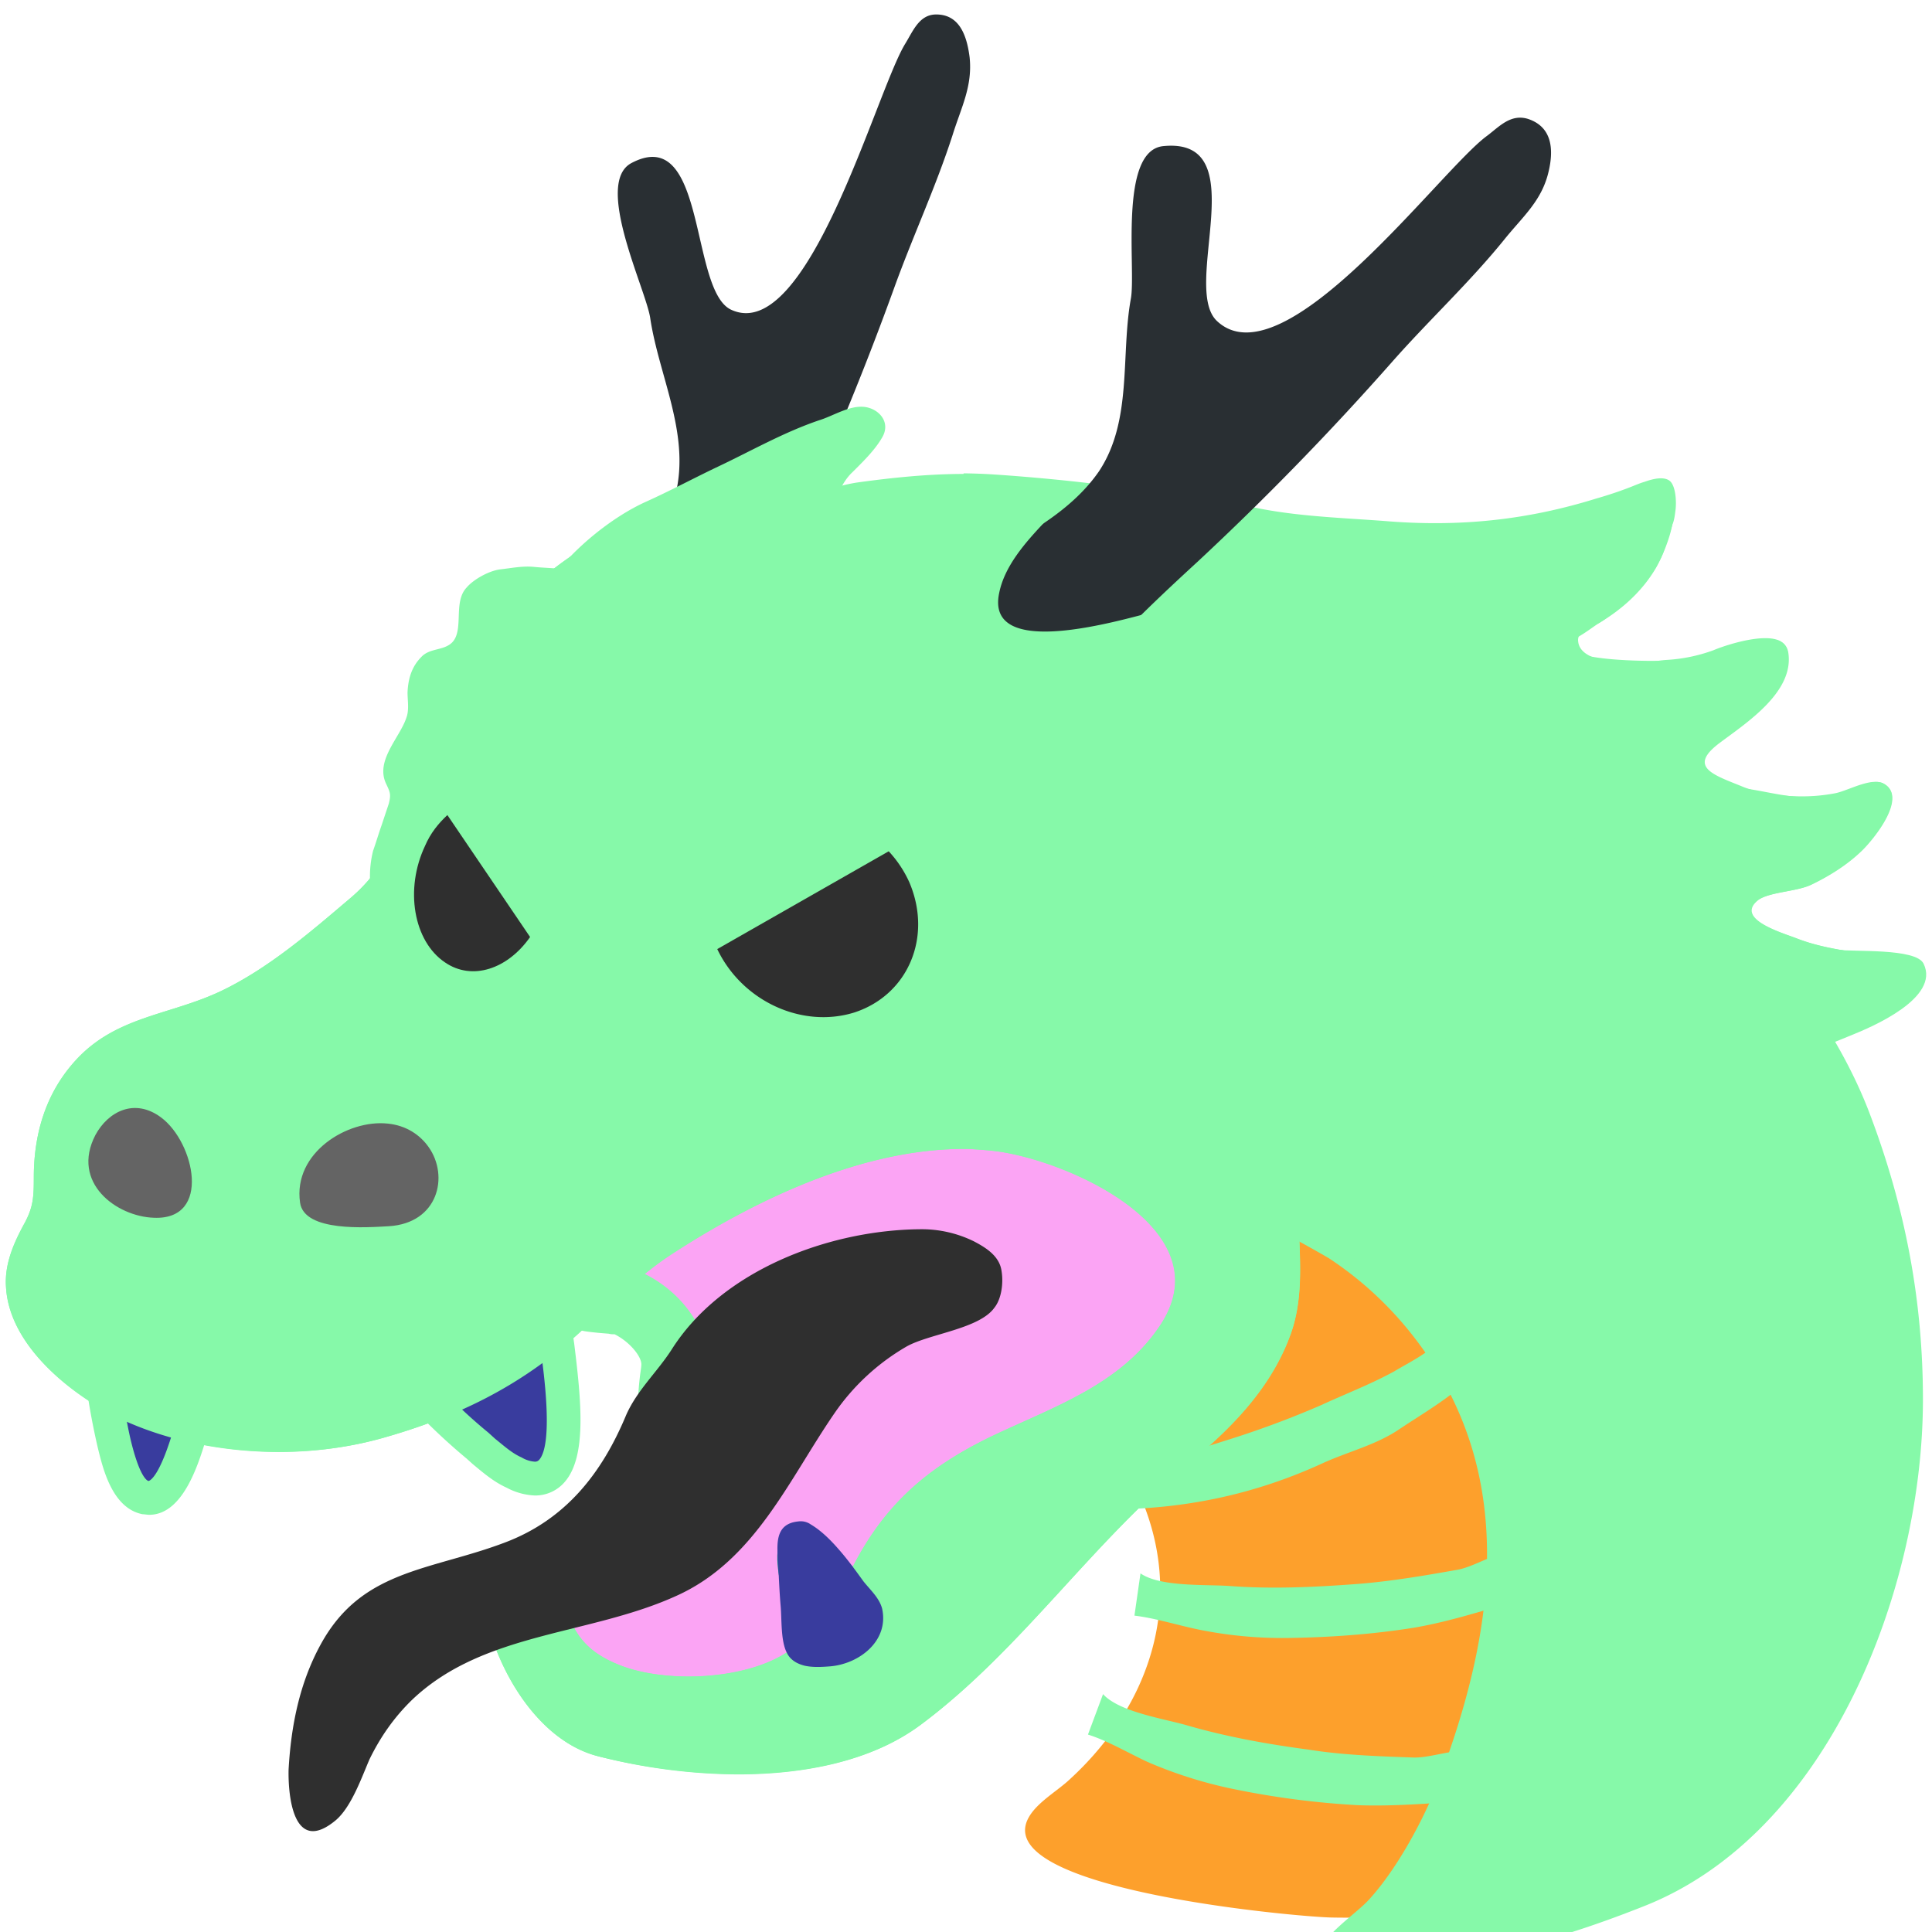 <svg id="bg_image_6" width="500" height="500" xmlns="http://www.w3.org/2000/svg" version="1.1" xmlns:xlink="http://www.w3.org/1999/xlink" xmlns:svgjs="http://svgjs.com/svgjs" class="bgs" preserveAspectRatio="xMidYMin slice"><defs id="SvgjsDefs15527"/><rect id="rect_image_6" width="100%" height="100%" fill="none"/><svg id="variation_6" preserveAspectRatio="xMidYMin meet" viewBox="0 0 32 32" data-uid="6" data-keyword="variation_6" data-complex="true" style="overflow: visible;"><path id="6_l_1" d="M13.72 25.48C13.42 25.48 13.13 25.45 12.83 25.4C12.26 25.31 11.45 25.12 10.99 24.49C10.48 23.81 10.56 23.15 10.6 22.79C10.61 22.71 10.63 22.6 10.62 22.57C10.6 22.44 10.42 22.22 10.18 22.1C10.15 22.1 10.12 22.1 10.08 22.09C9.95 22.08 9.83 22.07 9.69 22.05A1.12 1.12 0 0 1 9 20.26C9.35 19.81 9.67 19.56 10.05 19.29C10.17 19.2 10.29 19.11 10.41 19.01C10.8 18.71 11.24 18.37 11.81 18.12L12.02 18.02C12.59 17.77 13.18 17.51 13.89 17.36A12.78 12.78 0 0 1 15.96 17.11C17.32 17.06 18.59 17.54 19.65 17.99C20.83 18.49 21.75 19.84 21.74 21.06L21.75 21.24C21.75 21.67 21.76 22.2 21.48 22.77C21.13 23.5 20.39 23.99 19.83 24.26C19.24 24.55 18.56 24.7 17.72 24.73C17.41 24.74 17.05 24.84 16.67 24.96C16.4 25.04 16.12 25.13 15.81 25.19C15.13 25.34 14.45 25.47 13.73 25.47ZM12.82 23.12C12.9 23.14 13.02 23.17 13.2 23.2C13.83 23.3 14.55 23.18 15.35 23.02C15.57 22.97 15.8 22.9 16.02 22.83C16.5 22.69 17.05 22.52 17.66 22.5C18.16 22.49 18.55 22.41 18.83 22.27C19.24 22.07 19.44 21.87 19.47 21.8C19.51 21.7 19.51 21.5 19.51 21.27V21.04C19.51 20.75 19.15 20.21 18.78 20.05C17.94 19.7 17.05 19.35 16.16 19.35L16.04 19.35C15.48 19.37 14.89 19.44 14.34 19.56C13.87 19.65 13.44 19.85 12.93 20.07L12.71 20.17C12.45 20.28 12.21 20.45 11.96 20.65C12.36 21.03 12.71 21.54 12.82 22.16C12.89 22.53 12.85 22.83 12.83 23.05C12.83 23.08 12.82 23.09 12.82 23.11Z " data-color-original="#757f3f" fill="#86f9a9" class="757f3f"/><path id="6_l_2" d="M8.77 26.18C8.97 25.99 9.25 25.88 9.5 25.81C9.89 25.7 10.33 25.45 10.62 25.17C10.79 25 10.96 24.83 11.13 24.66C12.14 23.61 12.07 21.77 10.64 21.08C10.39 20.96 10.16 21 9.89 20.95C10.15 20.62 10.38 20.44 10.71 20.2C11.23 19.82 11.66 19.41 12.26 19.15C12.88 18.88 13.45 18.6 14.12 18.46A11.65 11.65 0 0 1 16.01 18.24C17.13 18.2 18.19 18.59 19.22 19.03C19.97 19.34 20.64 20.26 20.63 21.05C20.63 21.48 20.67 21.89 20.48 22.29C20.25 22.76 19.84 23.05 19.45 23.35C19.03 23.67 18.58 23.71 18.1 23.88C17.79 23.99 17.55 24.25 17.37 24.52C17.15 24.83 17.14 25.24 16.95 25.56C16.68 26.02 16.39 26.2 15.98 26.49C15.58 26.77 15.21 27.1 14.77 27.32C14.26 27.57 13.72 27.72 13.22 27.96C12.74 28.19 12.22 28.34 11.69 28.37C11.23 28.4 10.84 28.34 10.4 28.29C9.92 28.24 9.46 28.25 9.11 27.87C8.79 27.52 8.47 27.09 8.55 26.61A0.69 0.69 0 0 1 8.77 26.18Z " data-color-original="#ed6c30" fill="#fba4f4" class="ed6c30"/><path id="6_l_3" d="M18.85 24.7C19.67 26.49 19.04 28.26 17.72 29.47C17.52 29.66 17.18 29.85 17.04 30.1C16.36 31.3 21.51 31.75 22.05 31.76C26.52 31.85 30.71 29.62 30.86 24.72C30.91 23.29 30.76 21.67 30.39 20.29C30.02 18.92 29.49 17.41 28.76 16.19C28.03 14.96 26.78 13.58 25.59 12.89A18.17 18.17 0 0 0 23.09 11.68C22.8 11.56 22.52 11.51 22.21 11.45C21.55 11.32 20.8 11.12 20.12 11.12C19.16 11.13 18.13 11.31 17.29 11.85C16.52 12.35 16.79 13.12 17.24 13.78C17.65 14.4 18.12 14.98 18.48 15.63C18.65 15.94 18.76 16.28 18.92 16.59C19.08 16.88 19.34 17.06 19.57 17.29C19.78 17.5 20.02 17.73 20.18 17.99C20.41 18.36 20.62 18.82 20.73 19.24C20.84 19.64 20.73 20.06 20.73 20.47C20.73 20.8 20.76 21.11 20.64 21.43C20.42 22.06 19.92 22.68 19.43 23.11C19.22 23.29 18.97 23.43 18.77 23.61C18.47 23.91 18.71 24.38 18.85 24.7Z " data-color-original="#bdcf46" fill="#fda02c" class="bdcf46"/><path id="6_l_4" d="M18.55 24.16C18.79 24.01 19.11 24.11 19.38 24.09C19.67 24.06 20.02 23.95 20.3 23.86A15.54 15.54 0 0 0 21.89 23.27C22.3 23.08 22.7 22.93 23.1 22.71C23.33 22.57 23.75 22.37 23.88 22.14C24.02 22.17 24.14 22.41 24.2 22.55C24.3 22.79 24.31 22.88 24.08 23.06C23.8 23.28 23.48 23.47 23.18 23.67C22.8 23.93 22.34 24.04 21.92 24.23C20.77 24.76 19.6 25 18.35 25ZM18.27 28.06C18.54 28.36 19.3 28.47 19.67 28.58C20.33 28.77 21 28.89 21.68 28.98C22.24 29.07 22.84 29.09 23.41 29.11C23.71 29.12 24.14 28.94 24.4 29.02C24.41 29.27 24.35 29.59 24.27 29.83C23.68 29.87 23.09 29.92 22.5 29.9A13.96 13.96 0 0 1 20.42 29.63A7.24 7.24 0 0 1 19 29.18C18.68 29.03 18.34 28.83 18.02 28.73ZM18.89 26.06C19.22 26.29 19.99 26.24 20.38 26.27C21.05 26.32 21.74 26.29 22.42 26.24C22.99 26.2 23.58 26.1 24.14 26C24.43 25.95 24.82 25.68 25.09 25.7C25.14 25.94 25.16 26.27 25.13 26.51C24.56 26.68 24 26.86 23.42 26.96C22.73 27.07 22.03 27.12 21.33 27.13A6.93 6.93 0 0 1 19.85 26.99C19.51 26.92 19.13 26.8 18.79 26.76Z " data-color-original="#757f3f" fill="#86f9a9" class="757f3f"/><path id="6_l_5" d="M20.67 19.32C20.55 19.56 20.39 19.78 20.25 19.99C20.33 19.88 21.86 20.75 22.01 20.84A5.85 5.85 0 0 1 23.43 22.16C25.17 24.41 24.76 27.05 23.82 29.52C23.57 30.16 23.12 30.99 22.65 31.49C22.32 31.83 21.31 32.45 22.36 32.53C24.03 32.64 25.67 32.19 27.21 31.58C30.31 30.37 31.85 26.29 31.85 23.18C31.85 21.52 31.55 19.98 30.97 18.45C30.54 17.31 29.78 16.24 29.02 15.33C28.67 14.91 28.38 14.45 27.93 14.15C27.52 13.88 27.02 13.77 26.54 13.71A5.34 5.34 0 0 0 24.14 14.02C23.15 14.4 22.09 14.8 21.23 15.47C21.16 16.02 21.09 16.56 21.02 17.11L20.87 18.39C20.85 18.56 20.83 18.73 20.8 18.9C20.78 19.05 20.73 19.19 20.67 19.32Z " data-color-original="#757f3f" fill="#86f9a9" class="757f3f"/><path id="6_l_6" d="M18.17 12.27C18.18 12.24 18.18 12.21 18.18 12.19C18.25 11.53 17.53 11.18 17.07 10.87C16.39 10.42 15.5 10.2 14.69 10.19C13.89 10.17 13.09 10.12 12.29 10.12C11.97 10.12 10.78 10.47 10.71 9.97C10.65 9.56 11.42 9.33 11.7 9.21A6.51 6.51 0 0 1 13.36 8.81C13.71 8.76 14.07 8.7 14.42 8.67C14.73 8.64 15.05 8.7 15.37 8.67C16.27 8.6 17.16 8.48 18.06 8.43C18.5 8.4 18.91 8.36 19.32 8.48C19.77 8.6 20.23 8.7 20.69 8.72C20.92 8.73 21.14 8.65 21.37 8.65C21.71 8.65 22.06 8.78 22.39 8.88C23.39 9.17 24.47 9.37 25.5 9.17C25.93 9.09 27.52 8.07 27.61 8.6C27.68 9.07 27.44 9.45 27.12 9.76C26.92 9.96 26.72 10.18 26.47 10.33C26.33 10.42 26.1 10.61 25.94 10.62C25.8 11.04 28.18 10.97 28.52 10.87C28.7 10.81 29.31 10.52 29.48 10.62C29.87 10.83 29.29 11.49 29.15 11.65C28.88 11.96 28.38 12.21 28.19 12.57C27.96 13.03 28.49 13.01 28.82 13.05C29.11 13.08 29.4 13.16 29.69 13.19C29.99 13.22 30.33 13.19 30.62 13.1C30.76 13.05 31.01 12.9 31.18 12.97C31.62 13.18 31.02 13.91 30.82 14.1C30.59 14.32 30.29 14.51 30 14.65C29.76 14.77 29.3 14.77 29.11 14.91C28.71 15.23 29.55 15.46 29.77 15.55C30.22 15.72 30.64 15.75 31.1 15.84C31.34 15.89 31.37 15.85 31.38 16.12C31.39 16.38 31.29 16.51 31.1 16.68A2.81 2.81 0 0 1 29.89 17.33C29.44 17.44 28.96 17.53 28.5 17.6C28.07 17.65 27.62 17.59 27.19 17.66C26.88 17.71 26.71 18.04 26.42 18.22C26.11 18.41 25.79 18.7 25.43 18.8C25.18 18.87 24.93 18.81 24.68 18.87C23.91 19.04 23.24 19.72 22.54 20.07C21.89 20.39 20.91 20.59 20.58 21.31C20.34 20.12 19.81 19.11 19.29 18.03C19.06 17.57 18.73 17.45 18.38 17.12C18.13 16.87 17.92 16.56 17.68 16.29C17.17 15.73 17.22 15.33 17.38 14.63C17.56 13.83 18.06 13.08 18.17 12.27Z " data-color-original="#757f3f" fill="#86f9a9" class="757f3f"/><path id="6_l_7" d="M7.92 10.7C7.34 11.48 6.92 12.36 6.73 13.18C6.59 13.86 6.35 14.41 5.81 14.87C5.15 15.43 4.45 16.04 3.65 16.42C2.82 16.81 1.96 16.83 1.3 17.51C0.77 18.06 0.56 18.76 0.56 19.5C0.56 19.83 0.55 19.99 0.41 20.25C0.23 20.58 0.07 20.94 0.1 21.32C0.16 22.33 1.26 23.16 2.08 23.53C3.34 24.1 4.98 24.2 6.33 23.82C7.57 23.47 8.6 22.97 9.56 22.1C10.09 21.63 10.58 21.12 11.18 20.73C12.58 19.84 14.35 19 16.05 19.03C16.21 19.04 16.36 19.05 16.52 19.07C17.78 19.24 20.3 20.41 19.19 21.99C18.53 22.95 17.43 23.31 16.43 23.79C15.27 24.34 14.55 25.02 14.01 26.18C13.77 26.7 13.51 27.06 13.03 27.37C12.34 27.82 11.06 27.88 10.29 27.59C9.56 27.31 9.44 26.91 9.23 26.2S7.91 26.13 8.04 26.73C8.24 27.68 8.92 28.84 9.91 29.09C11.53 29.5 13.86 29.61 15.26 28.56C16.92 27.32 18.09 25.54 19.7 24.23C20.41 23.65 21.07 22.97 21.38 22.09C21.74 21.08 21.31 20 21.65 19.03C21.71 18.85 21.96 18.7 22.11 18.6C22.4 18.39 22.7 18.19 23 17.97C23.29 17.76 23.83 17.54 23.86 17.13C23.89 16.77 23.6 16.74 23.33 16.83C22.9 16.97 22.54 17.23 22.17 17.46C21.9 17.62 21.58 17.91 21.27 17.76C21.09 17.68 20.98 17.47 20.83 17.34C20.98 16.91 21.51 16.62 21.8 16.28C22 16.04 22.98 15.01 22.19 15.02C21.55 15.02 21.03 15.73 20.51 16.01C20.28 16.13 20.06 16.23 19.83 16.05C19.69 15.94 19.5 15.63 19.52 15.45C19.55 15.27 19.86 15.05 19.98 14.93C20.2 14.71 20.36 14.46 20.57 14.24C20.72 14.08 21.06 13.85 21.13 13.64C21.17 13.5 21.17 13.04 21.03 12.96C20.73 12.79 19.91 13.55 19.66 13.69S19.11 14.1 18.8 14.04C18.48 13.99 18.27 13.6 18.25 13.3C18.23 12.54 18.74 11.86 18.84 11.13C18.91 10.61 18.59 10.12 18.21 9.82A4.33 4.33 0 0 0 15.98 8.94C15.61 8.9 15.24 8.97 14.87 8.95C14.42 8.93 14.07 8.7 13.64 8.6C13.02 8.44 12.41 8.44 11.76 8.44C10.27 8.44 8.88 9.43 7.92 10.7Z " data-color-original="#757f3f" fill="#86f9a9" class="757f3f"/><path id="6_l_8" d="M6.96 22.99C6.93 23.1 7.15 23.24 7.23 23.32C7.44 23.54 7.67 23.75 7.91 23.94C8.1 24.1 8.29 24.28 8.51 24.39C9.93 25.09 9.05 21.78 9.2 21.77C9.04 21.78 8.87 21.99 8.74 22.07C8.59 22.17 8.45 22.27 8.29 22.37C8.09 22.49 7.88 22.62 7.67 22.72A2.74 2.74 0 0 1 7.38 22.84C7.28 22.88 7.13 22.88 7.04 22.92C7 22.94 6.97 22.97 6.97 22.99Z " data-color-original="#ffffff" fill="#393c9e" class="ffffff"/><path id="6_l_9" d="M8.86 24.77A1.08 1.08 0 0 1 8.39 24.64C8.17 24.54 8 24.39 7.83 24.25L7.73 24.16A10.14 10.14 0 0 1 7.03 23.52C7.01 23.51 6.99 23.49 6.97 23.47C6.83 23.36 6.61 23.17 6.7 22.9A0.4 0.4 0 0 1 6.92 22.67A0.93 0.93 0 0 1 7.18 22.6C7.22 22.59 7.26 22.59 7.29 22.57A2.2 2.2 0 0 0 7.54 22.47A6.94 6.94 0 0 0 8.48 21.91L8.58 21.84C8.61 21.82 8.65 21.79 8.68 21.76C8.81 21.65 8.97 21.5 9.18 21.5C9.18 21.49 9.19 21.5 9.2 21.5A0.28 0.28 0 0 1 9.48 21.76A0.32 0.32 0 0 1 9.46 21.87C9.47 21.95 9.49 22.12 9.51 22.25C9.63 23.22 9.72 24.13 9.35 24.55A0.64 0.64 0 0 1 8.86 24.77ZM7.42 23.12C7.42 23.12 7.42 23.13 7.43 23.13C7.65 23.35 7.87 23.55 8.09 23.73L8.2 23.83C8.35 23.95 8.48 24.07 8.64 24.14A0.49 0.49 0 0 0 8.86 24.21C8.89 24.21 8.91 24.2 8.93 24.18C9.16 23.92 9.02 22.8 8.95 22.32L8.95 22.27C8.93 22.28 8.92 22.3 8.9 22.31L8.79 22.38C8.68 22.46 8.57 22.54 8.44 22.61A7.18 7.18 0 0 1 7.79 22.98C7.69 23.03 7.58 23.07 7.48 23.11C7.46 23.11 7.44 23.11 7.42 23.12Z " data-color-original="#757f3f" fill="#86f9a9" class="757f3f"/><path id="6_l_10" d="M1.86 22.78C1.89 22.78 1.92 22.79 1.94 22.8C2.06 22.84 2.15 22.92 2.27 22.96C2.44 23.02 2.61 23.08 2.78 23.13C2.92 23.18 3.1 23.19 3.21 23.3C3.29 23.4 3.22 23.51 3.19 23.62C3.11 23.87 2.85 24.89 2.41 24.81C2.08 24.74 1.95 24.14 1.89 23.89A11.81 11.81 0 0 1 1.74 23.11C1.73 23.04 1.73 22.76 1.65 22.72C1.71 22.75 1.78 22.76 1.86 22.78Z " data-color-original="#ffffff" fill="#393c9e" class="ffffff"/><path id="6_l_11" d="M2.47 25.09C2.45 25.09 2.38 25.08 2.36 25.08C1.85 24.98 1.7 24.3 1.62 23.98A11.73 11.73 0 0 1 1.46 23.16C1.46 23.13 1.45 23.1 1.45 23.06A1.76 1.76 0 0 0 1.43 22.89A0.28 0.28 0 0 1 1.79 22.47C1.8 22.48 1.85 22.49 1.88 22.5A0.76 0.76 0 0 1 2.04 22.54C2.11 22.57 2.17 22.6 2.23 22.64C2.27 22.66 2.31 22.68 2.36 22.7L2.58 22.77C2.67 22.81 2.77 22.84 2.86 22.87L2.95 22.89C3.09 22.93 3.27 22.97 3.41 23.12C3.6 23.33 3.51 23.56 3.47 23.66L3.43 23.78C3.3 24.2 3.05 25.09 2.47 25.09ZM2.03 23.16C2.07 23.38 2.11 23.61 2.16 23.83C2.3 24.42 2.42 24.52 2.46 24.53C2.5 24.52 2.66 24.42 2.89 23.62L2.92 23.54A0.85 0.85 0 0 1 2.94 23.46A6.22 6.22 0 0 1 2.7 23.4A6.58 6.58 0 0 1 2.38 23.29A8.38 8.38 0 0 0 2.18 23.22C2.13 23.2 2.08 23.18 2.03 23.15Z " data-color-original="#757f3f" fill="#86f9a9" class="757f3f"/><path id="6_l_12" d="M13.24 27.39C13.19 27.01 12.55 25.58 13.09 25.32C13.35 25.2 13.62 25.49 13.77 25.63C14.05 25.89 14.3 26.12 14.61 26.32Z " data-color-original="#2f201b" fill="#057681" class="2f201b"/><path id="6_l_13" d="M15.96 9.24C16.1 9.24 16.25 9.25 16.39 9.26C18.07 9.36 19.83 9.63 21.62 10.06C21.83 10.12 22.05 10.17 22.27 10.24C23.01 10.44 23.83 10.67 24.71 10.67H24.73C24.73 10.73 24.74 10.79 24.74 10.83C24.81 11.27 25.14 12.3 26.85 12.38C26.82 12.54 26.83 12.69 26.84 12.82C26.94 13.58 27.5 13.95 27.92 14.16A1.54 1.54 0 0 0 27.63 15.34C27.7 15.72 27.88 16.01 28.11 16.23H27.85C27.56 16.23 27.28 16.23 26.96 16.28C26.34 16.39 25.96 16.77 25.75 16.97C25.72 16.99 25.7 17.02 25.67 17.05A5.27 5.27 0 0 0 25.35 17.27C25.26 17.32 25.13 17.41 25.08 17.45H25.02C24.86 17.45 24.64 17.46 24.38 17.51C23.64 17.68 23.07 18.08 22.56 18.43A5.95 5.95 0 0 1 21.93 18.82C21.82 18.88 21.67 18.94 21.51 19C21.32 19.08 21.12 19.16 20.93 19.25L20.27 19.57C19.39 18.44 17.75 17.83 16.72 17.69A5.79 5.79 0 0 0 16.07 17.64H15.97C14.29 17.64 12.43 18.28 10.43 19.56C9.88 19.91 9.43 20.34 9.02 20.71C8.89 20.83 8.77 20.95 8.64 21.07C7.89 21.74 7.08 22.16 5.96 22.48A4.97 4.97 0 0 1 4.63 22.65C3.92 22.65 3.22 22.51 2.66 22.26C1.97 21.96 1.51 21.45 1.49 21.25C1.49 21.24 1.51 21.16 1.64 20.92C1.93 20.38 1.95 19.96 1.95 19.5C1.95 19.07 2.07 18.74 2.3 18.5C2.48 18.31 2.74 18.22 3.21 18.07C3.52 17.98 3.88 17.86 4.25 17.69C5.19 17.24 5.96 16.59 6.64 16.01L6.71 15.94C7.64 15.16 7.94 14.21 8.1 13.48C8.23 12.86 8.58 12.16 9.04 11.54C9.84 10.48 10.86 9.84 11.75 9.84C11.92 9.84 12.09 9.84 12.26 9.85H12.31C12.84 9.85 13.36 9.68 13.82 9.54C14.04 9.47 14.29 9.4 14.41 9.38C15 9.29 15.51 9.25 15.96 9.25ZM16.71 25.21C16.67 25.25 16.63 25.29 16.59 25.33C16.17 25.8 15.75 26.25 15.32 26.66C15.66 25.99 16.05 25.58 16.71 25.21ZM15.96 7.85C15.38 7.85 14.79 7.91 14.21 7.99C13.65 8.07 12.86 8.45 12.31 8.45H12.29C12.11 8.45 11.93 8.44 11.75 8.44C10.27 8.44 8.88 9.43 7.92 10.7C7.34 11.48 6.92 12.36 6.74 13.18C6.59 13.86 6.35 14.41 5.81 14.87C5.15 15.43 4.45 16.04 3.65 16.42C2.82 16.81 1.96 16.83 1.3 17.52C0.77 18.06 0.56 18.76 0.56 19.5C0.56 19.83 0.55 19.99 0.41 20.26C0.23 20.58 0.07 20.94 0.1 21.33C0.16 22.33 1.26 23.17 2.08 23.54C2.84 23.88 3.74 24.05 4.62 24.05C5.21 24.05 5.79 23.97 6.33 23.82C7.57 23.47 8.6 22.97 9.56 22.11C10.09 21.63 10.58 21.12 11.18 20.74C12.56 19.85 14.29 19.03 15.96 19.03H16.05C16.21 19.04 16.36 19.05 16.52 19.07C17.78 19.25 20.29 20.41 19.19 21.99C18.53 22.95 17.43 23.31 16.42 23.79C15.27 24.35 14.55 25.02 14.01 26.19C13.77 26.7 13.51 27.06 13.03 27.37C12.62 27.64 12 27.77 11.41 27.77C11 27.77 10.6 27.71 10.29 27.59C9.56 27.31 9.44 26.91 9.23 26.2C9.16 25.98 9.01 25.89 8.83 25.89C8.45 25.89 7.95 26.32 8.04 26.73C8.24 27.68 8.92 28.84 9.91 29.09A9.54 9.54 0 0 0 12.22 29.39C13.33 29.39 14.45 29.17 15.26 28.56C16.92 27.32 18.09 25.54 19.69 24.23C20.4 23.65 21.06 22.97 21.38 22.09C21.56 21.58 21.54 21.04 21.52 20.51C21.87 20.35 22.24 20.22 22.55 20.07C23.25 19.72 23.92 19.04 24.68 18.87C24.93 18.82 25.19 18.87 25.43 18.8C25.79 18.7 26.11 18.41 26.43 18.22C26.71 18.04 26.89 17.71 27.19 17.66A4.08 4.08 0 0 1 27.85 17.62H27.92C28.11 17.62 28.31 17.62 28.51 17.6C28.97 17.53 29.44 17.45 29.9 17.33C30.35 17.22 30.76 16.99 31.11 16.68C31.29 16.52 31.4 16.38 31.39 16.12C31.37 15.85 31.35 15.89 31.11 15.84C30.65 15.75 30.23 15.72 29.78 15.55C29.56 15.46 28.72 15.23 29.12 14.91C29.31 14.77 29.77 14.77 30.01 14.65C30.3 14.51 30.59 14.33 30.83 14.1C31.03 13.91 31.63 13.18 31.18 12.97A0.3 0.3 0 0 0 31.06 12.95C30.85 12.95 30.56 13.11 30.39 13.14A2.88 2.88 0 0 1 29.84 13.19C29.49 13.19 29.12 13.14 28.84 13.02C28.37 12.83 27.95 12.7 28.49 12.3C28.93 11.97 29.72 11.46 29.62 10.81C29.59 10.63 29.44 10.57 29.24 10.57C28.93 10.57 28.52 10.71 28.38 10.77A2.7 2.7 0 0 1 27.61 10.93C27.43 10.94 27.25 10.99 27.07 10.99H27.05C26.81 10.98 26.18 10.96 26.14 10.63C26.11 10.44 26.38 10.38 26.5 10.31C26.87 10.09 27.2 9.79 27.42 9.42C27.53 9.24 27.89 8.45 27.61 8.27A0.11 0.11 0 0 0 27.56 8.26C27.43 8.26 27.25 8.45 27.14 8.48A4.28 4.28 0 0 0 26.58 8.69C26.29 8.82 26.01 9 25.72 9.11C25.39 9.22 25.06 9.27 24.72 9.27C23.79 9.27 22.83 8.91 21.95 8.7A32.57 32.57 0 0 0 16.48 7.86A9.31 9.31 0 0 0 15.96 7.84Z " data-color-original="#757f3f" fill="#86f9a9" class="757f3f"/><path id="6_l_14" d="M27.7 8.69C27.49 9.46 26.78 10.14 26.09 10.43C25.79 10.55 25.35 10.79 25.01 10.73C24.98 10.56 25.02 10.43 24.95 10.28C24.85 10.06 24.74 9.94 24.51 9.91C24.28 9.89 24.07 9.79 23.84 9.78C23.7 9.78 23.58 9.82 23.43 9.78C23.24 9.74 23.06 9.66 22.87 9.61C22.42 9.49 21.95 9.35 21.48 9.39C21.08 9.41 20.79 9.34 20.44 9.13A0.53 0.53 0 0 1 20.16 8.67C20.15 8.55 20.15 8.37 20.26 8.32C20.33 8.28 20.48 8.34 20.54 8.35C21.31 8.55 22.15 8.57 22.94 8.63C24.15 8.73 25.27 8.62 26.43 8.26C26.64 8.2 26.85 8.13 27.05 8.05C27.1 8.03 27.17 8 27.24 7.98C27.38 7.93 27.55 7.89 27.65 7.96C27.76 8.04 27.77 8.33 27.75 8.46C27.74 8.54 27.73 8.62 27.7 8.69Z " data-color-original="#757f3f" fill="#86f9a9" class="757f3f"/><path id="6_l_15" d="M18.98 9.3C18.98 9.31 18.99 9.31 19 9.31C19.32 9.39 19.63 9.57 19.98 9.58C20.29 9.59 20.57 9.65 20.87 9.67C21.42 9.71 21.98 9.72 22.54 9.72H23.93C24.03 9.72 25.4 9.61 25.41 9.62C25.45 9.75 25.31 9.83 25.23 9.92C24.86 10.28 24.59 10.92 24.84 11.41C25.04 11.82 25.44 11.99 25.87 12.05C26.07 12.07 26.29 12.13 26.49 12.12C26.78 12.12 27.08 12.08 27.36 12.13C27.4 12.31 27 12.54 26.93 12.7C26.55 13.52 27.43 13.91 28.03 14.07C28.12 14.1 28.36 14.13 28.41 14.2C28.55 14.4 28.16 14.52 28.06 14.61C27.82 14.84 27.5 15.16 27.64 15.53C27.81 16 28.25 16.31 28.7 16.48C28.91 16.57 29.14 16.58 29.35 16.66C29.44 16.69 29.6 16.74 29.62 16.85C29.64 17.03 29.37 17.08 29.25 17.12C29.11 17.18 28.92 17.21 28.8 17.29S28.61 17.51 28.48 17.58C28.39 17.62 28.3 17.61 28.2 17.61C27.16 17.59 27.06 16.46 26.82 15.69C26.47 14.61 26.05 13.43 25.06 12.79C24.67 12.54 24.32 12.37 23.91 12.15A10.05 10.05 0 0 0 21.6 11.27C21.1 11.14 20.65 11.06 20.2 10.82C19.71 10.55 19.15 10.44 18.66 10.14C18.42 10 18.12 9.74 18.17 9.42C18.25 8.99 18.72 9.24 18.98 9.3Z " data-color-original="#757f3f" fill="#86f9a9" class="757f3f"/><path id="6_l_16" d="M7.1 19C7.44 19.48 7.26 20.26 6.44 20.31C6.08 20.33 5.04 20.41 4.97 19.92C4.85 19.09 5.76 18.54 6.42 18.61C6.73 18.64 6.96 18.8 7.1 19ZM1.58 18.8C1.17 19.59 1.93 20.15 2.55 20.17C3.51 20.21 3.22 18.92 2.67 18.51C2.23 18.18 1.79 18.41 1.58 18.8Z " data-color-original="#2f2f2f" fill="#646464" class="2f2f2f"/><path id="6_l_17" d="M6.71 26.07C6.15 26.28 5.67 26.58 5.31 27.24C4.96 27.88 4.82 28.59 4.78 29.31C4.77 29.72 4.85 30.74 5.56 30.15C5.82 29.93 5.99 29.44 6.12 29.14C6.3 28.77 6.53 28.44 6.83 28.15C8.02 27.02 9.78 27.09 11.23 26.42C12.51 25.83 13.07 24.5 13.82 23.41A3.69 3.69 0 0 1 15.02 22.3C15.4 22.09 16.22 22.01 16.47 21.66C16.59 21.51 16.62 21.25 16.59 21.06C16.56 20.81 16.34 20.67 16.13 20.56A1.96 1.96 0 0 0 15.25 20.36C13.73 20.37 11.95 21.04 11.12 22.36C10.88 22.73 10.55 23.03 10.37 23.44C9.97 24.4 9.37 25.17 8.36 25.55C7.78 25.77 7.22 25.88 6.71 26.07Z " data-color-original="#fcc21b" fill="#2f2f2f" class="fcc21b"/><path id="6_l_18" d="M28.65 17.43C28.64 17.44 28.64 17.45 28.63 17.46C28.49 17.72 28.81 18.01 28.66 18.28C28.54 18.48 28.34 18.7 28.16 18.84C27.97 18.97 27.75 19.06 27.54 19.16C27.21 19.33 26.86 19.47 26.5 19.58C25.97 19.76 25.49 20.01 24.97 20.2C24.39 20.41 23.78 20.46 23.18 20.59C22.96 20.63 22.79 20.78 22.58 20.83C22.34 20.88 22.03 20.78 21.81 20.68C21.72 20.64 21.61 20.6 21.56 20.5C21.5 20.38 21.51 20.19 21.5 20.06C21.49 19.95 21.42 19.67 21.32 19.61C21.08 19.47 21.07 19.77 20.98 19.94C20.94 20.03 20.88 20.11 20.83 20.2C20.79 20.27 20.73 20.38 20.64 20.31C20.61 20.28 20.57 20.15 20.55 20.1C20.38 19.8 20.27 19.5 20.06 19.23C19.87 18.97 19.63 18.68 19.93 18.39C20.4 17.94 21.08 17.69 21.73 17.6C22.41 17.51 23.07 17.47 23.74 17.33C24.33 17.21 24.7 16.75 25.24 16.51C25.48 16.39 25.74 16.32 25.99 16.22C26.07 16.19 26.13 16.15 26.21 16.14C26.33 16.11 26.44 16.13 26.55 16.08C26.65 16.04 26.75 16 26.84 15.95C26.95 15.9 27.06 15.81 27.18 15.79C27.29 15.77 27.41 15.77 27.51 15.76C27.75 15.74 27.8 15.86 27.94 16.01C28.12 16.19 28.3 16.31 28.52 16.42C28.75 16.54 29.04 16.5 29.24 16.66C29.42 16.8 29.34 16.93 29.21 17.07C29.06 17.22 28.77 17.26 28.65 17.43ZM6.32 13.67C6.36 13.55 6.4 13.43 6.44 13.31C6.48 13.15 6.46 13.12 6.39 12.97C6.22 12.59 6.62 12.22 6.73 11.89C6.78 11.76 6.75 11.6 6.75 11.47C6.76 11.24 6.82 11.04 6.98 10.88C7.12 10.73 7.35 10.78 7.49 10.64C7.69 10.43 7.5 9.97 7.73 9.73C7.85 9.59 8.11 9.45 8.29 9.43C8.47 9.41 8.66 9.37 8.85 9.39C9.05 9.41 9.29 9.41 9.49 9.45C9.48 9.61 9.32 9.82 9.26 10C9.19 10.2 9.17 10.38 9.2 10.59C9.24 10.8 9.22 10.95 9.07 11.13C8.68 11.6 8.11 12.18 7.97 12.79C7.94 12.93 7.89 13.11 7.79 13.22C7.73 13.3 7.64 13.35 7.57 13.44C7.44 13.63 7.39 13.88 7.31 14.1C7.22 14.33 7.16 14.59 7.16 14.84C7.17 15.06 7.11 15.13 6.93 15.25C6.78 15.35 6.61 15.4 6.47 15.52C6.24 15.44 6.22 15.1 6.17 14.9A1.75 1.75 0 0 1 6.18 14.09C6.23 13.95 6.27 13.81 6.32 13.67Z " data-color-original="#757f3f" fill="#86f9a9" class="757f3f"/><path id="6_l_19" d="M9.69 10.68C9.69 10.67 9.69 10.65 9.7 10.64C9.76 10.34 10.15 9.96 10.34 9.72C10.7 9.26 11.06 8.75 11.2 8.14C11.42 7.16 10.91 6.21 10.77 5.27C10.7 4.79 9.83 3.03 10.46 2.7C11.71 2.04 11.42 4.81 12.11 5.13C13.38 5.72 14.51 1.52 14.99 0.73C15.12 0.52 15.22 0.25 15.49 0.24C15.87 0.23 16.01 0.55 16.06 0.95C16.11 1.43 15.92 1.78 15.78 2.23C15.5 3.1 15.12 3.91 14.81 4.77A50.02 50.02 0 0 1 13.41 8.23C13.14 8.84 12.86 9.43 12.56 10.02C12.34 10.47 12.13 11.06 11.74 11.39C11.44 11.66 11.04 11.62 10.68 11.52C10.42 11.45 9.68 11.02 9.69 10.68ZM16 9.7C16.1 9.36 16.49 9.14 16.78 8.98C17.3 8.68 17.84 8.33 18.2 7.81C18.76 6.97 18.56 5.89 18.73 4.95C18.82 4.47 18.52 2.49 19.27 2.42C20.8 2.27 19.55 4.76 20.16 5.32C21.27 6.35 23.86 2.81 24.63 2.25C24.83 2.1 25.02 1.88 25.31 1.97C25.7 2.1 25.74 2.46 25.65 2.84C25.54 3.32 25.23 3.58 24.93 3.95C24.35 4.67 23.68 5.29 23.07 5.98A47.18 47.18 0 0 1 19.84 9.3C19.35 9.75 18.87 10.2 18.42 10.68C18.01 11.11 17.19 11.32 16.7 10.93C16.4 10.68 16.01 10.32 15.98 9.9A0.54 0.54 0 0 1 16 9.7Z " data-color-original="#f79329" fill="#292f33" class="f79329"/><path id="6_l_20" d="M24.27 18.5C24.36 18.27 24.54 18.05 24.65 17.89C24.92 17.51 24.44 17.5 24.19 17.32C24.02 17.21 23.79 17.15 23.6 17.06C23.47 16.99 23.05 16.9 23.08 16.7C23.09 16.61 23.21 16.45 23.28 16.39C23.38 16.28 23.51 16.2 23.63 16.12C23.73 16.04 23.9 15.96 23.95 15.84C24.02 15.67 23.8 15.65 23.66 15.61A4.47 4.47 0 0 0 23.2 15.51C22.79 15.43 22.39 15.33 21.99 15.26C21.78 15.23 21.33 15.19 21.25 14.92C21.22 14.81 21.37 14.59 21.43 14.5C21.55 14.35 21.67 14.2 21.78 14.05C21.9 13.88 22.05 13.74 22.19 13.59C22.3 13.49 22.47 13.37 22.43 13.21A6.65 6.65 0 0 0 21.6 13.1C21.09 13.06 20.52 13.09 20.02 12.99C19.59 12.91 19.15 12.74 18.72 12.64C18.3 12.55 17.87 12.39 17.48 12.29C17.06 12.19 16.54 12.16 16.11 12.11C15.59 12.05 15.13 11.87 14.62 11.8C14.02 11.72 13.47 11.99 12.92 12.16C12.18 12.39 11.45 12.56 10.68 12.44C10.17 12.36 9.26 12.13 8.93 11.72C7.93 10.47 9.59 8.81 10.7 8.31C11.1 8.13 11.49 7.92 11.89 7.73C12.44 7.47 12.98 7.16 13.57 6.96C13.8 6.89 14.07 6.71 14.32 6.74C14.56 6.77 14.75 6.99 14.62 7.23C14.5 7.45 14.28 7.66 14.11 7.83C13.95 7.98 13.82 8.28 13.79 8.49C13.76 8.79 14.01 8.74 14.21 8.69C14.54 8.6 14.85 8.46 15.17 8.35C15.34 8.29 15.52 8.23 15.69 8.18C15.84 8.13 16.05 8.02 16.2 8.04C16.37 8.05 16.52 8.13 16.69 8.14C16.92 8.16 17.15 8.15 17.38 8.15C17.51 8.15 17.72 8.11 17.83 8.18C17.64 8.33 17.46 8.47 17.29 8.66C16.99 8.98 16.64 9.37 16.55 9.82C16.31 10.94 18.53 10.28 19.08 10.14C19.46 10.04 19.81 9.88 20.19 9.79C20.55 9.7 20.86 9.72 21.22 9.68C21.43 9.65 21.55 9.56 21.78 9.58C22.72 9.67 22.35 10.59 21.88 10.94C21.66 11.11 21.45 11.26 21.25 11.43C21.14 11.53 20.95 11.64 20.9 11.77C21.15 11.83 21.41 11.82 21.67 11.82C22.01 11.82 22.36 11.88 22.71 11.89C22.99 11.9 23.31 11.97 23.59 12.04C23.76 12.08 23.94 12.14 24.11 12.2C24.24 12.24 24.35 12.27 24.44 12.37C24.57 12.52 24.51 12.58 24.39 12.73C24.16 13.01 23.91 13.32 23.66 13.6C23.54 13.72 23.45 13.85 23.35 13.99C23.28 14.08 23.2 14.24 23.11 14.31C23.11 14.38 23.56 14.47 23.66 14.5C23.89 14.57 24.13 14.63 24.37 14.69C24.56 14.74 24.74 14.83 24.92 14.9C25.12 14.98 25.31 15.05 25.51 15.13C25.72 15.23 26.04 15.38 25.93 15.66S25.5 16.12 25.27 16.29C25.17 16.37 25.07 16.44 25.04 16.57C25 16.79 25.68 16.91 25.83 16.96C26.05 17.04 26.49 17.22 26.43 17.52C26.37 17.83 25.84 18.1 25.6 18.27C25.4 18.42 24.33 19.32 24.22 18.91A0.68 0.68 0 0 1 24.27 18.51Z " data-color-original="#757f3f" fill="#86f9a9" class="757f3f"/><path id="6_l_21" d="M13.21 12.38C12.77 12.8 12.42 13.32 12.12 13.84C11.83 14.33 11.44 15.18 11.7 15.71C12.17 15.8 12.59 15.53 12.98 15.31C13.21 15.18 13.45 15.09 13.67 14.97C13.84 14.88 13.96 14.74 14.11 14.62C14.21 14.53 14.33 14.48 14.44 14.41C14.58 14.31 14.72 14.17 14.86 14.06C14.98 13.97 15.31 13.79 15.32 13.63C15.33 13.46 15.07 13.45 14.95 13.43C14.93 13.1 15.6 13 15.5 12.61C15.29 12.57 15.07 12.59 14.86 12.55C14.82 12.34 15.1 12.18 15.21 12.04C15.32 11.91 15.51 11.57 15.45 11.4C15.27 11.37 15.16 11.44 15 11.48C14.84 11.51 14.7 11.5 14.57 11.57C14.36 11.67 14.16 11.8 13.96 11.91C13.69 12.05 13.44 12.17 13.21 12.38Z " data-color-original="#757f3f" fill="#86f9a9" class="757f3f"/><path id="6_l_22" d="M14.72 14.1L11.88 15.72C12.29 16.58 13.28 17.04 14.15 16.77C15.04 16.48 15.45 15.52 15.06 14.61A1.9 1.9 0 0 0 14.72 14.1Z " data-color-original="#fcc21b" fill="#2f2f2f" class="fcc21b"/><path id="6_l_23" d="M7.29 13.04C7.33 13.1 7.37 13.17 7.39 13.22C7.46 13.43 7.54 13.63 7.64 13.83C7.86 14.31 8.05 14.82 8.4 15.22C9.11 16.04 9.38 14.45 9.43 14C9.52 13.27 9.66 10.93 8.61 10.69C8.26 10.61 8.37 11.73 8.38 11.93C8.22 11.82 7.74 11.24 7.72 11.76C7.72 11.94 7.7 12.14 7.72 12.32C7.74 12.48 7.79 12.61 7.76 12.78C7.55 12.72 7.38 12.45 7.17 12.56C7.12 12.71 7.21 12.89 7.29 13.04Z " data-color-original="#757f3f" fill="#86f9a9" class="757f3f"/><path id="6_l_24" d="M7.41 13.5C7.26 13.64 7.13 13.8 7.04 14.01C6.7 14.73 6.85 15.59 7.37 15.94C7.82 16.25 8.41 16.05 8.78 15.52Z " data-color-original="#fcc21b" fill="#2f2f2f" class="fcc21b"/><path id="6_l_25" d="M29 17.36C28.82 17.5 28.69 17.66 28.66 17.91C28.61 18.3 28.88 18.55 29.03 18.87C29.13 19.06 29.15 19.29 29.28 19.47C29.45 19.69 29.93 20.13 30.07 19.63C30.2 19.17 29.84 18.64 29.75 18.2C29.61 17.48 30.09 17.39 30.68 17.14C31 17.01 32.14 16.53 31.86 15.96C31.73 15.7 30.7 15.77 30.43 15.73C30.4 15.73 29.76 15.65 29.76 15.64C29.91 15.96 30.13 16.03 30.02 16.43C29.9 16.91 29.36 17.06 28.99 17.36Z " data-color-original="#757f3f" fill="#86f9a9" class="757f3f"/><path id="6_l_26" d="M13.33 27.59C13.47 27.62 13.62 27.61 13.75 27.6C14.23 27.56 14.73 27.18 14.61 26.64C14.56 26.46 14.41 26.33 14.3 26.19C14.17 26.01 14.04 25.83 13.89 25.66C13.76 25.51 13.6 25.35 13.43 25.25A0.29 0.29 0 0 0 13.22 25.2C12.82 25.24 12.87 25.6 12.89 25.9C12.9 26.13 12.91 26.37 12.93 26.6C12.95 26.83 12.93 27.17 13.03 27.37C13.09 27.5 13.21 27.56 13.33 27.59Z " data-color-original="#ffffff" fill="#393c9e" class="ffffff"/></svg></svg>